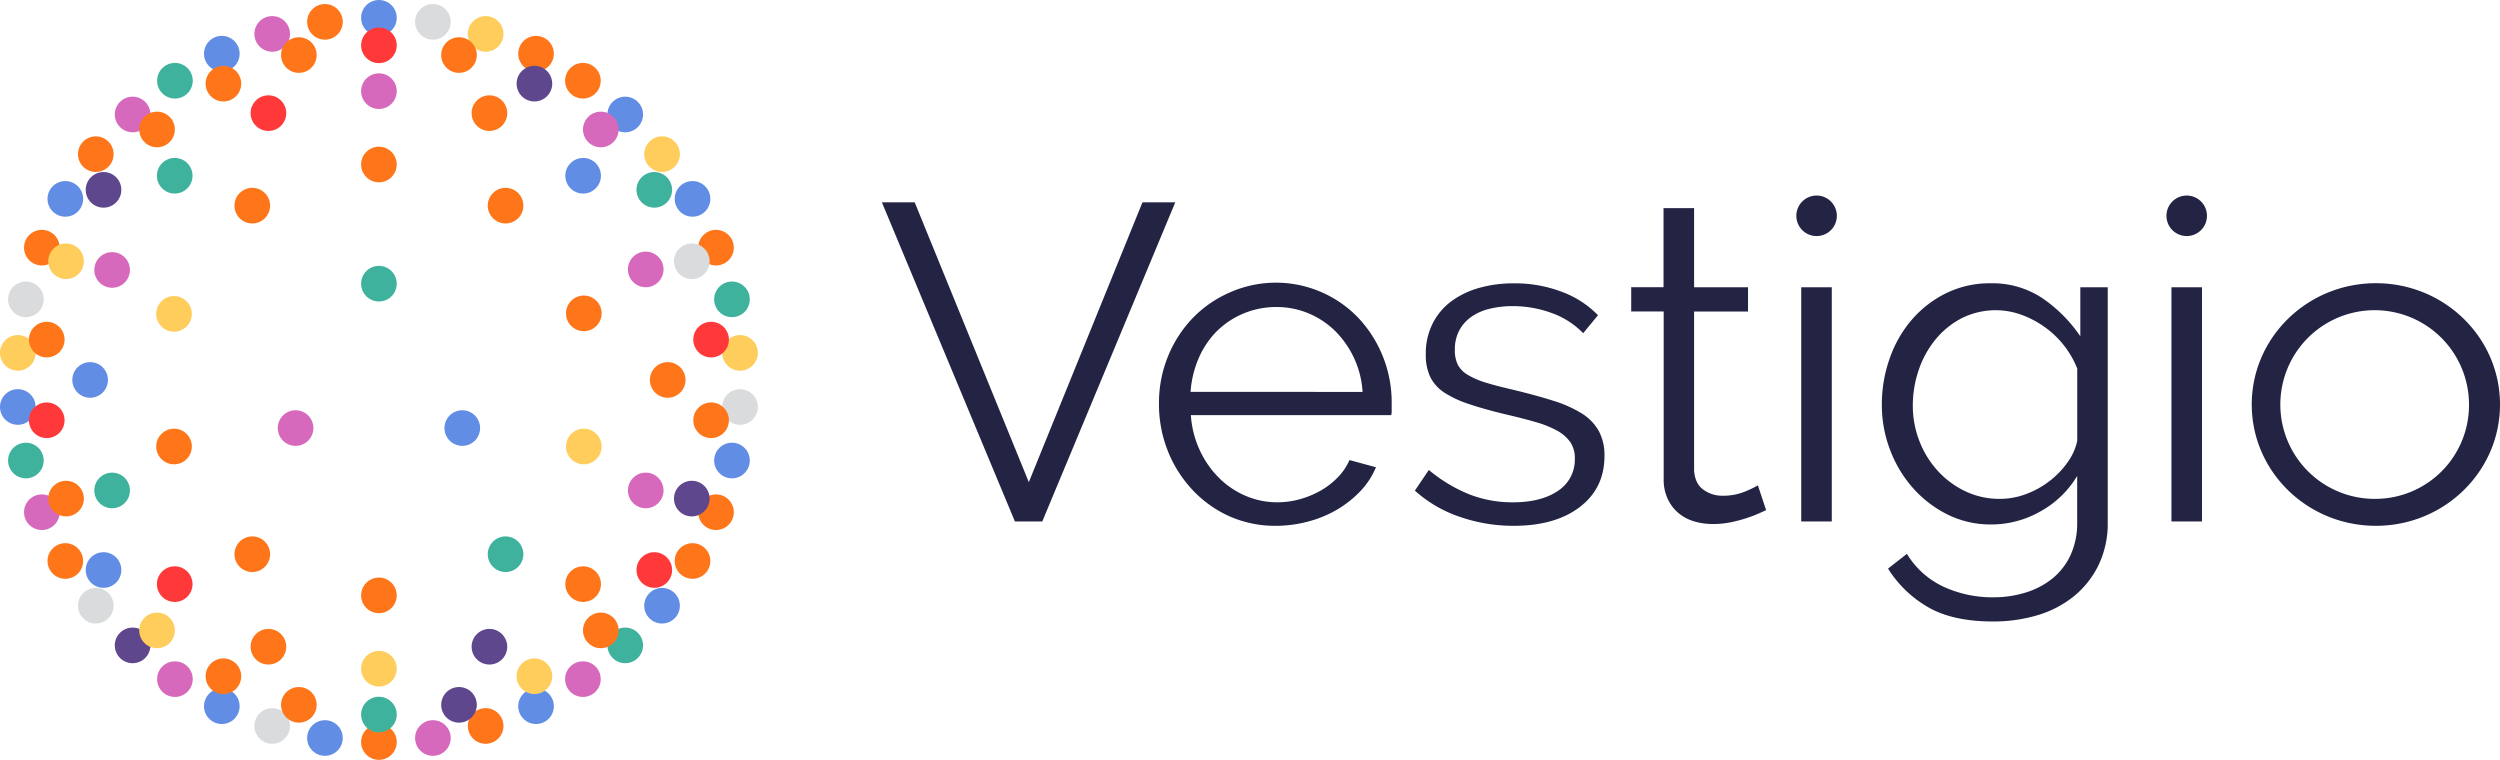 <?xml version="1.0" encoding="UTF-8"?>
<svg xmlns="http://www.w3.org/2000/svg" id="Layer_1" data-name="Layer 1" viewBox="0 0 954.08 289.99">
  <defs>
    <style>.cls-1{fill:#3fb29e;}.cls-2{fill:#618de5;}.cls-3{fill:#d669bc;}.cls-4{fill:#ff761a;}.cls-5{fill:#ffcd5c;}.cls-6{fill:#ff3939;}.cls-7{fill:#5f478e;}.cls-8{fill:#d9dbdd;}.cls-9{fill:#232344;}</style>
  </defs>
  <circle class="cls-1" cx="144.61" cy="108.26" r="6.8"></circle>
  <circle class="cls-2" cx="176.42" cy="163.36" r="6.8"></circle>
  <circle class="cls-3" cx="112.8" cy="163.36" r="6.8"></circle>
  <circle class="cls-1" cx="192.94" cy="211.51" r="6.8"></circle>
  <circle class="cls-4" cx="144.61" cy="227.21" r="6.8"></circle>
  <circle class="cls-4" cx="96.28" cy="211.51" r="6.8"></circle>
  <circle class="cls-4" cx="66.42" cy="170.4" r="6.8"></circle>
  <circle class="cls-5" cx="66.42" cy="119.79" r="6.8"></circle>
  <circle class="cls-3" cx="42.79" cy="103.02" r="6.8"></circle>
  <circle class="cls-1" cx="66.68" cy="67.07" r="6.8"></circle>
  <circle class="cls-6" cx="102.44" cy="43.18" r="6.8"></circle>
  <circle class="cls-3" cx="144.61" cy="34.79" r="6.8"></circle>
  <circle class="cls-4" cx="186.78" cy="43.18" r="6.8"></circle>
  <circle class="cls-2" cx="222.54" cy="67.07" r="6.8"></circle>
  <circle class="cls-3" cx="246.43" cy="102.82" r="6.8"></circle>
  <circle class="cls-4" cx="254.82" cy="145" r="6.8"></circle>
  <circle class="cls-3" cx="246.43" cy="187.17" r="6.8"></circle>
  <circle class="cls-4" cx="222.54" cy="222.92" r="6.8"></circle>
  <circle class="cls-7" cx="186.78" cy="246.81" r="6.8"></circle>
  <circle class="cls-5" cx="144.61" cy="255.2" r="6.8"></circle>
  <circle class="cls-4" cx="102.44" cy="246.81" r="6.8"></circle>
  <circle class="cls-6" cx="66.68" cy="222.92" r="6.8"></circle>
  <circle class="cls-1" cx="42.79" cy="187.17" r="6.8"></circle>
  <circle class="cls-2" cx="34.4" cy="145" r="6.8"></circle>
  <circle class="cls-4" cx="144.61" cy="283.19" r="6.8"></circle>
  <circle class="cls-3" cx="165.21" cy="281.65" r="6.8"></circle>
  <circle class="cls-4" cx="185.34" cy="277.05" r="6.8"></circle>
  <circle class="cls-2" cx="204.57" cy="269.51" r="6.8"></circle>
  <circle class="cls-3" cx="222.46" cy="259.18" r="6.8"></circle>
  <circle class="cls-1" cx="238.61" cy="246.3" r="6.8"></circle>
  <circle class="cls-2" cx="252.66" cy="231.16" r="6.8"></circle>
  <circle class="cls-4" cx="264.29" cy="214.09" r="6.8"></circle>
  <circle class="cls-4" cx="273.25" cy="195.48" r="6.8"></circle>
  <circle class="cls-2" cx="279.34" cy="175.75" r="6.8"></circle>
  <circle class="cls-8" cx="282.42" cy="155.32" r="6.8"></circle>
  <circle class="cls-5" cx="282.42" cy="134.67" r="6.8"></circle>
  <circle class="cls-1" cx="279.34" cy="114.24" r="6.8"></circle>
  <circle class="cls-4" cx="273.25" cy="94.51" r="6.8"></circle>
  <circle class="cls-2" cx="264.29" cy="75.9" r="6.8"></circle>
  <circle class="cls-5" cx="252.66" cy="58.83" r="6.8"></circle>
  <circle class="cls-2" cx="238.61" cy="43.69" r="6.8"></circle>
  <circle class="cls-4" cx="222.46" cy="30.81" r="6.8"></circle>
  <circle class="cls-4" cx="204.57" cy="20.49" r="6.8"></circle>
  <circle class="cls-5" cx="185.34" cy="12.94" r="6.8"></circle>
  <circle class="cls-8" cx="165.21" cy="8.34" r="6.8"></circle>
  <circle class="cls-2" cx="144.61" cy="6.8" r="6.8"></circle>
  <circle class="cls-4" cx="124.01" cy="8.34" r="6.8"></circle>
  <circle class="cls-3" cx="103.88" cy="12.94" r="6.8"></circle>
  <circle class="cls-2" cx="84.65" cy="20.49" r="6.8"></circle>
  <circle class="cls-1" cx="66.76" cy="30.81" r="6.8"></circle>
  <circle class="cls-3" cx="50.61" cy="43.69" r="6.8"></circle>
  <circle class="cls-4" cx="36.56" cy="58.83" r="6.8"></circle>
  <circle class="cls-2" cx="24.93" cy="75.9" r="6.8"></circle>
  <circle class="cls-4" cx="15.97" cy="94.51" r="6.8"></circle>
  <circle class="cls-8" cx="9.88" cy="114.24" r="6.8"></circle>
  <circle class="cls-5" cx="6.8" cy="134.67" r="6.8"></circle>
  <circle class="cls-2" cx="6.8" cy="155.32" r="6.8"></circle>
  <circle class="cls-1" cx="9.88" cy="175.75" r="6.8"></circle>
  <circle class="cls-3" cx="15.97" cy="195.48" r="6.8"></circle>
  <circle class="cls-4" cx="24.93" cy="214.09" r="6.8"></circle>
  <circle class="cls-8" cx="36.56" cy="231.16" r="6.8"></circle>
  <circle class="cls-7" cx="50.61" cy="246.3" r="6.8"></circle>
  <circle class="cls-3" cx="66.76" cy="259.18" r="6.8"></circle>
  <circle class="cls-2" cx="84.65" cy="269.51" r="6.8"></circle>
  <circle class="cls-8" cx="103.88" cy="277.05" r="6.8"></circle>
  <circle class="cls-2" cx="124.01" cy="281.65" r="6.8"></circle>
  <circle class="cls-4" cx="17.84" cy="129.6" r="6.8"></circle>
  <circle class="cls-5" cx="25.21" cy="99.71" r="6.8"></circle>
  <circle class="cls-7" cx="39.51" cy="72.45" r="6.8"></circle>
  <circle class="cls-4" cx="59.93" cy="49.41" r="6.8"></circle>
  <circle class="cls-4" cx="85.26" cy="31.92" r="6.8"></circle>
  <circle class="cls-4" cx="114.05" cy="21.01" r="6.8"></circle>
  <circle class="cls-6" cx="144.61" cy="17.3" r="6.8"></circle>
  <circle class="cls-4" cx="175.17" cy="21.01" r="6.8"></circle>
  <circle class="cls-7" cx="203.95" cy="31.92" r="6.8"></circle>
  <circle class="cls-3" cx="229.29" cy="49.41" r="6.8"></circle>
  <circle class="cls-1" cx="249.7" cy="72.45" r="6.8"></circle>
  <circle class="cls-8" cx="264.01" cy="99.71" r="6.8"></circle>
  <circle class="cls-6" cx="271.38" cy="129.6" r="6.8"></circle>
  <circle class="cls-4" cx="271.38" cy="160.39" r="6.8"></circle>
  <circle class="cls-7" cx="264.01" cy="190.28" r="6.8"></circle>
  <circle class="cls-6" cx="249.7" cy="217.54" r="6.8"></circle>
  <circle class="cls-4" cx="229.29" cy="240.58" r="6.8"></circle>
  <circle class="cls-5" cx="203.95" cy="258.07" r="6.8"></circle>
  <circle class="cls-7" cx="175.17" cy="268.99" r="6.8"></circle>
  <circle class="cls-1" cx="144.61" cy="272.7" r="6.8"></circle>
  <circle class="cls-4" cx="114.05" cy="268.99" r="6.8"></circle>
  <circle class="cls-4" cx="85.26" cy="258.07" r="6.8"></circle>
  <circle class="cls-5" cx="59.93" cy="240.58" r="6.8"></circle>
  <circle class="cls-2" cx="39.51" cy="217.54" r="6.8"></circle>
  <circle class="cls-4" cx="25.21" cy="190.28" r="6.8"></circle>
  <circle class="cls-6" cx="17.84" cy="160.39" r="6.8"></circle>
  <circle class="cls-4" cx="96.28" cy="78.48" r="6.8"></circle>
  <circle class="cls-4" cx="144.61" cy="62.78" r="6.8"></circle>
  <circle class="cls-4" cx="192.94" cy="78.48" r="6.8"></circle>
  <circle class="cls-4" cx="222.8" cy="119.59" r="6.8"></circle>
  <circle class="cls-5" cx="222.8" cy="170.4" r="6.8"></circle>
  <path class="cls-9" d="M349.08,77.22,392.63,184,436,77.22h12.52L397.77,199H387.32L336.56,77.22Z"></path>
  <path class="cls-9" d="M487.05,200.67A42.94,42.94,0,0,1,469.13,197,43.87,43.87,0,0,1,455,186.86,47,47,0,0,1,445.64,172a48.2,48.2,0,0,1-3.34-18,47.13,47.13,0,0,1,3.34-17.75,46,46,0,0,1,9.26-14.57,44.08,44.08,0,0,1,14.15-9.95,43.48,43.48,0,0,1,49.72,10,47.06,47.06,0,0,1,12.34,32.07v2.74a6.73,6.73,0,0,1-.17,1.89H454.47a37.59,37.59,0,0,0,3.35,13.28,36.4,36.4,0,0,0,7.28,10.55,32.43,32.43,0,0,0,10.21,6.94,30.44,30.44,0,0,0,12.26,2.49,31.71,31.71,0,0,0,8.57-1.2,34.81,34.81,0,0,0,7.88-3.26,29.49,29.49,0,0,0,6.52-5.06,21.8,21.8,0,0,0,4.46-6.6l10.11,2.75a29.68,29.68,0,0,1-5.83,9,40.85,40.85,0,0,1-8.74,7,43,43,0,0,1-11,4.63A47.92,47.92,0,0,1,487.05,200.67ZM520,149.57a35.81,35.81,0,0,0-10.54-23.32,32,32,0,0,0-10.12-6.68,31.49,31.49,0,0,0-12.26-2.4,32.18,32.18,0,0,0-22.55,9.08,33,33,0,0,0-7,10.29,39,39,0,0,0-3.17,13Z"></path>
  <path class="cls-9" d="M577.51,200.67a62.28,62.28,0,0,1-20.4-3.43,48.93,48.93,0,0,1-17.15-10l5.32-7.89a57.65,57.65,0,0,0,15.34,9.26,45,45,0,0,0,16.72,3.09q10.8,0,17.23-4.37A14.15,14.15,0,0,0,601,175a10.72,10.72,0,0,0-1.72-6.26,14.66,14.66,0,0,0-5-4.37,39.4,39.4,0,0,0-8.41-3.35q-5.05-1.46-11.74-3-7.71-1.87-13.37-3.77a40.54,40.54,0,0,1-9.35-4.29,15.46,15.46,0,0,1-5.49-5.91,19.41,19.41,0,0,1-1.79-8.83,25.42,25.42,0,0,1,2.65-11.83,24.1,24.1,0,0,1,7.2-8.49,32.92,32.92,0,0,1,10.63-5.06,47.72,47.72,0,0,1,13-1.71,50.11,50.11,0,0,1,18.69,3.34,36.91,36.91,0,0,1,13.54,8.83l-5.65,6.86A31.51,31.51,0,0,0,592,119.39a43.44,43.44,0,0,0-14.83-2.57,36.79,36.79,0,0,0-8.58,1,20.27,20.27,0,0,0-6.94,3,14.81,14.81,0,0,0-4.72,5.23,15.46,15.46,0,0,0-1.71,7.45,12.27,12.27,0,0,0,1.2,5.83,10.16,10.16,0,0,0,3.94,3.86,31.92,31.92,0,0,0,6.95,2.92q4.2,1.27,10.2,2.65,8.57,2.07,15.09,4.12a47.47,47.47,0,0,1,10.89,4.8,19,19,0,0,1,6.6,6.69,19.31,19.31,0,0,1,2.23,9.6q0,12.35-9.44,19.54T577.51,200.67Z"></path>
  <path class="cls-9" d="M674,194.66c-.68.35-1.68.8-3,1.38s-2.82,1.14-4.54,1.71a51.81,51.81,0,0,1-5.83,1.54,33,33,0,0,1-6.86.69,24.82,24.82,0,0,1-7.2-1,16.76,16.76,0,0,1-6-3.17,15.57,15.57,0,0,1-4.11-5.4,17.43,17.43,0,0,1-1.55-7.55v-64H622.52v-9.26h12.34V79.44h11.66v30.18H667.1v9.26H646.52v60.7q.35,5,3.52,7.28a12,12,0,0,0,7.28,2.32,21.86,21.86,0,0,0,8.75-1.63,39.14,39.14,0,0,0,4.8-2.32Z"></path>
  <path class="cls-9" d="M687.41,199V109.62h11.66V199ZM701,82.36a7.73,7.73,0,1,1-7.73-7.73A7.73,7.73,0,0,1,701,82.36Z"></path>
  <path class="cls-9" d="M760,200.15a36.94,36.94,0,0,1-16.89-3.86,43.52,43.52,0,0,1-13.2-10.2,46.74,46.74,0,0,1-8.66-14.57,47.94,47.94,0,0,1-3.08-17,52.59,52.59,0,0,1,3-17.74A45.44,45.44,0,0,1,729.62,122a41.5,41.5,0,0,1,13.12-10.12,37.64,37.64,0,0,1,16.89-3.77,34.39,34.39,0,0,1,19.89,5.74,55.14,55.14,0,0,1,14.4,14.49V109.62h10.46v89.67a36.44,36.44,0,0,1-3.52,16.38,35.09,35.09,0,0,1-9.43,11.91,40.29,40.29,0,0,1-13.88,7.21,58.68,58.68,0,0,1-16.89,2.39q-15.43,0-24.87-5.48A43.77,43.77,0,0,1,720.54,217l7.2-5.65a32.16,32.16,0,0,0,14.06,12.6,44.59,44.59,0,0,0,18.86,4,41.62,41.62,0,0,0,12.34-1.8,30.39,30.39,0,0,0,10.2-5.32,25,25,0,0,0,6.95-8.91,29.15,29.15,0,0,0,2.57-12.61V181.63a37.28,37.28,0,0,1-14.06,13.55A37.78,37.78,0,0,1,760,200.15Zm3.26-9.77a28.21,28.21,0,0,0,10.11-1.89,33.83,33.83,0,0,0,9-5.06,33.15,33.15,0,0,0,6.77-7.11,21.93,21.93,0,0,0,3.6-8.06v-27.6a34.89,34.89,0,0,0-5.14-8.92,35.79,35.79,0,0,0-7.38-7,37,37,0,0,0-8.83-4.63,28.92,28.92,0,0,0-23,1.46,32,32,0,0,0-10,8.31,36.93,36.93,0,0,0-6.26,11.66,42,42,0,0,0-2.14,13.2,36.92,36.92,0,0,0,2.57,13.72,35.77,35.77,0,0,0,7.11,11.4,34.14,34.14,0,0,0,10.55,7.72A30.24,30.24,0,0,0,763.23,190.38Z"></path>
  <path class="cls-9" d="M828.69,199V109.62h11.66V199ZM842.25,82.36a7.73,7.73,0,1,1-7.73-7.73A7.73,7.73,0,0,1,842.25,82.36Z"></path>
  <path class="cls-9" d="M906.71,108.08c-26.16,0-47.37,20.72-47.37,46.29s21.21,46.3,47.37,46.3,47.37-20.73,47.37-46.3S932.87,108.08,906.71,108.08Zm0,82.3a36,36,0,1,1,35.54-36A35.77,35.77,0,0,1,906.71,190.38Z"></path>
</svg>
